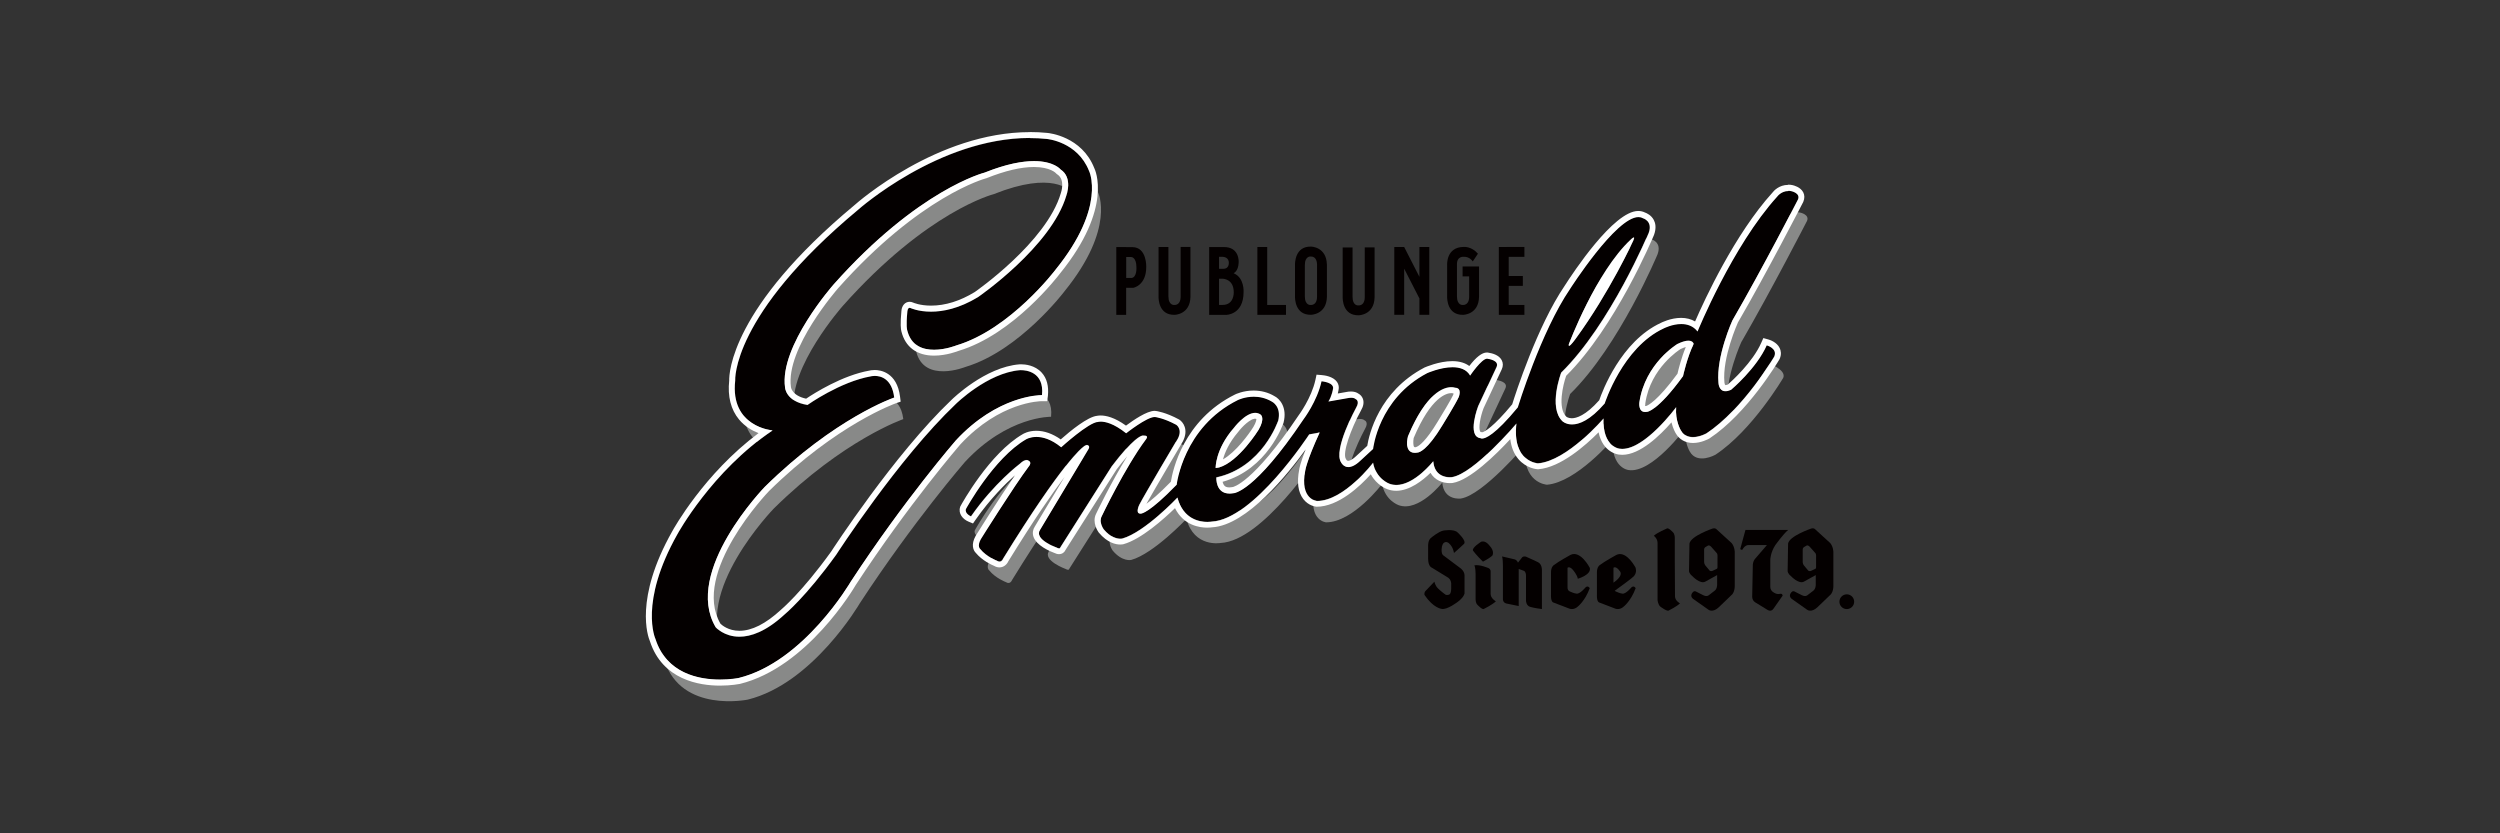 <?xml version="1.0" encoding="UTF-8"?><svg id="_レイヤー_1" xmlns="http://www.w3.org/2000/svg" viewBox="0 0 600 200"><rect x="0" y="0" width="600" height="200" fill="#333333" stroke="none"/><defs><style>.cls-1{fill:#888988;}.cls-2{fill:#040000;}.cls-3{fill:#fff;}</style></defs><path class="cls-1" d="M219.94,79.93s.07-1.12.76-.83c0,0,6.68,3.19,16.23-2.64,0,0,17.59-12.09,21.19-24.4,0,0,1.6-4.25-1.4-6.22,0,0-3.9-4.98-18.24.76,0,0-15.92,3.99-36.24,26.85,0,0-13.07,14.78-11.65,24.75,0,0,.18,3.34,5.39,4.17,0,0,7.81-5.57,15.26-6.88,0,0,4.78-1.18,5.55,5.1,0,0-14.25,4.87-31.07,21.45,0,0-19.73,20.33-11.77,33.69,0,0,5.87,6.77,16.55-3.09,0,0,5.05-4.14,12.38-14.33,0,0,14.88-23.03,28.68-36.14,0,0,7.61-7.51,15.42-8.13,0,0,5.93-.46,5.28,5.98,0,0-10.4-.21-20.68,10.86,0,0-12.35,14.22-25.25,33.94,0,0-11.2,19.24-26.88,23.09,0,0-15.91,3.28-19.96-9.35,0,0-4.06-8.66,5.28-25.19,0,0,8.26-15.13,22.82-24.88,0,0-10.22-.76-8.97-11.95,0,0-1.01-15.61,29.52-41.02,0,0,21.8-19.41,45.28-17,0,0,7.34.63,10.11,7.66,0,0,4.28,8.5-8.04,23.72,0,0-10.78,14.28-23.8,18.17,0,0-9.92,4-11.8-3.71,0,0-.3-.82.05-4.43Z"/><path class="cls-1" d="M417.98,82c7.17-12.39,15.71-28.99,15.71-28.99.64-1.52-1.61-1.98-1.61-1.98-2.19-.47-3.4,1.24-3.4,1.24-10.79,11.9-19.13,32.39-19.13,32.39-2.74-3.54-8.1-.75-8.1-.75-9.91,4.58-13.92,14.96-13.92,14.96-6.69,7.73-10.41,7.32-10.41,7.32-3.44-3.31-.28-11.64-.28-11.64,11.86-11.6,20.99-33.56,20.99-33.56,1.04-2.89-1.44-3.53-1.44-3.53-4.87-2.72-17.47,17.02-17.47,17.02-6.99,10.27-12.4,26.52-12.4,26.52-6.08,5.44-9.65,8-9.65,8-3.35-.4.03-6.39.03-6.39l4.39-9.4c.78-1.63-2.06-1.99-2.06-1.99-1.23-.5-4.27,4.03-4.27,4.03-2.37-4.14-10.29-.6-10.29-.6-11.74,6.14-12.83,17.21-12.83,17.21-.8.73-7.82,4.23-7.82,4.23-1.98-2.99,3.57-13.13,3.57-13.13,1-1.7-.11-2.09-.11-2.09-.53-.5-1.71-.26-1.71-.26l-4.82.85c.84-1.32,1.09-2.95,1.09-2.95.46-1.66-2.74-1.91-2.74-1.91-1.04,4.8-4.3,9.1-4.3,9.1-12.07,17.98-17.47,16.79-17.47,16.79-4.3.7-3.46-2.8-3.46-2.8,11.07-2.39,14.81-13.54,14.81-13.54.89-3.51-1.46-4.65-1.46-4.65-4.08-2.44-8.19-.4-8.19-.4-13.15,6.51-23.65,25.17-23.65,25.17,1.07-2.11,9.26-15.93,9.26-15.93,1.16-2.3-.43-3.29-.43-3.29-2.97-1.6-4.96-1.84-4.96-1.84-1.72-.32-7.04,3.89-7.04,3.89-4.36-3.49-6.73-2.73-6.73-2.73-2.23.05-8.86,6.09-8.86,6.09-5-4.09-8.43-1.9-8.43-1.9-7.76,4.49-14.43,16.72-14.43,16.72-.36,1.11,1.21,1.76,1.21,1.76,5.58-8.02,11.69-12.59,11.69-12.59,1.38-1.37,2.06-.82,2.06-.82.95.42.24,1.28.24,1.28-3.87,5.15-11.63,17.62-11.63,17.62-.96,1.72-.14,2.34-.14,2.34,1.52,1.89,4.01,2.83,4.01,2.83,1.06.68,1.48-.47,1.48-.47,14.4-23.36,19.04-26.7,19.04-26.7.74-.7,1.15-.62,1.15-.62.82.21.3.99.3.99l-11.62,19.38c-1.54,2.25,4,4.27,4,4.27.85.45.87-.03.87-.03l12.34-19.46c6.37-8.37,7.71-7.41,7.71-7.41,1.33-.07.54.87.54.87-5.12,6.85-10.68,18.57-10.68,18.57-.69,1.38.51,3.04.51,3.04,2.33,2.78,4.46,2.25,4.46,2.25,5.39-1.5,13.25-9.84,13.25-9.84,1.84,6.94,8.2,5.77,8.2,5.77,10.09-.47,23.42-20.95,23.42-20.95l2.52-.45c-3.19,6.95-3.46,9.14-3.46,9.14-1.36,7,2.85,7.31,2.85,7.31,6.49-.02,13.43-9.21,13.43-9.21.7,3.98,3.96,5.09,3.96,5.09,4.85,1.77,10.48-5.42,10.48-5.42.36,4.43,4.49,3.82,4.49,3.82,5.31-.86,15.48-12.89,15.48-12.89-1.1,9.24,5.16,9.58,5.16,9.58,7.05-.58,15.74-10.8,15.74-10.8-.26,6.87,3.83,7.28,3.83,7.28,5.64.87,13.59-9.96,13.59-9.96-.26,3.28,1.1,5.5,1.1,5.5,1.8,3.24,6.16.79,6.16.79,8.87-5.85,16.28-18.46,16.28-18.46.85-1.96-3.7-3.6-3.7-3.6-2.43,5.51-7.08,11.01-7.08,11.01-2.98,1.37-2.6-1.1-2.6-1.1-.59-6.35,3.37-15.02,3.37-15.02Z"/><circle class="cls-2" cx="443.23" cy="144.41" r="1.77"/><path class="cls-2" d="M402,143.12l-.05-8.13v-5.8s.05-1.05-.48-1.48c0,0-1.1-1.2-1.46-.85,0,0-2.32.97-3.09,1.73,0,0,.89.64.89,1.69v13.75s.13,1.11.66,1.55c0,0,1.69,1.29,2.05.93,0,0,1.91-.94,2.67-1.7,0,0-1.19-.63-1.19-1.68Z"/><path class="cls-2" d="M346.41,127.34s2.55-.48,3.45.48c0,0,2.14,1.93,1.52,2.69,0,0-1.82,1.73-2.43,2.21,0,0-.13-1.45-1.3-2.42,0,0-.65-.52-1.24.09,0,0-.41.5-.41,1.33,0,0-.14,1.04.32,1.51l4.18,3.13s.99.68.99,1.76v4.29s-.08.86-1.6,2.01c0,0-2.59,2.01-3.91,1.71,0,0-1.95-.16-4.09-3.33,0,0-.16-.53.23-.96l2.14-2.24s.13.92.89,1.65c0,0,.66.66,1.75,1.45,0,0,.53.3,1.09-.13,0,0,.3-.4.3-1.25v-1.25s.03-1.09-1.02-1.61l-3.66-2.24s-.86-.26-.86-2.17v-3.06s-.07-1.42.79-1.98c0,0,1.63-1.39,2.87-1.68Z"/><path class="cls-2" d="M355.49,130.01s-2.37,1.47-1.95,2.16c0,0,.79,1.1,2.37,2.63,0,0,1.63-.84,2.26-1.47,0,0,.63-1-.68-2.37,0,0-.89-1.31-2-.95Z"/><path class="cls-2" d="M353.85,135.69s.28.46.29,1.99v5.98s-.05,1.11.51,1.56c0,0,1.17,1.27,1.54.89,0,0,2.01-.99,2.82-1.8,0,0-1.26-.66-1.26-1.78v-5.36s.09-.52-.5-.82c0,0-2.1-.93-3.41-.67Z"/><path class="cls-2" d="M360.5,133.55s.19.5.2,2.17v8s-.09.88.82,1.12l2.97.61v-8.91l1.3.48s.45.21.45,1.15v6.03s.03,1.24,1.09,1.47c0,0,.97.29,2.73.5v-9.42s.03-1.3-.88-1.79c0,0-1.64-.82-2.94-1.36,0,0-.73-.24-1.05.33l-.89,1.12s-.09-.52-.73-.79l-3.08-.72Z"/><path class="cls-2" d="M376.91,133.18s-2.82,1.54-3.97,2.43c0,0-.74.39-.7,1.89v5.28s-.1,1.41.47,1.78c0,0,3.71,1.42,4.02,1.54s1.15.18,1.88-.47c0,0,1.78-1.33,2.93-4.47,0,0-.37-.73-.99-.21,0,0-1.36,1.67-2.19,1.52,0,0-.58-.05-1.47-.47,0,0-.68-.15-.68-.97v-4.77s.52-.46,1.34.57c0,0,1.04,1.23,1.12,2.07,0,0,3.33-.95,2.88-2.62,0,0-2.21-4.3-4.63-3.11Z"/><path class="cls-2" d="M391.56,140.95s-1.36,1.67-2.19,1.52c0,0-.58-.05-1.47-.47,0,0-.19-.05-.37-.21,1.23-.89,4.33-3.15,4.6-3.5,0,0,.74-.77.45-1.83,0-.06,0-.11-.02-.17,0,0-.06-.11-.16-.29,0,0,0,0,0,0h0c-.54-.93-2.43-3.82-4.47-2.82,0,0-2.82,1.54-3.97,2.43,0,0-.74.39-.7,1.89v5.28s-.1,1.41.47,1.78c0,0,3.71,1.42,4.02,1.54s1.15.18,1.88-.47c0,0,1.78-1.33,2.93-4.47,0,0-.37-.73-.99-.21ZM388.56,136.83s.13.16.31.4c.19.35.35,1.24-1.64,2.61v-3.58s.52-.46,1.34.57Z"/><path class="cls-2" d="M418.91,127.19l-1.26,4.61.47.2s.57-1.19,1.51-1.19h4.44l-2.83,3.28s-.62.61-.57,1.85l-.14,7.06s-.13.94.64,1.51l3.06,1.88s.81.54,1.38-.27l2.22-3.16s0-.57-.64-.44c0,0-.57.2-1.21-.17,0,0-1.11-.4-1.11-1.51v-6.53s.04-1.71,1.22-3.51c0,0,1.87-2.61,3.08-3.62h-10.26Z"/><path class="cls-2" d="M415.57,130.32l-3.71-3.39s-.33-.25-.84-.08c0,0-5.29,1.8-5.55,3.62l-.11,6.58s-.01.56.75,1.17c0,0,1.92,2.08,3.18,1.36l2.82-1.56v2.36s0,1-.64,1.43l-1.33,1.02s-.45.49-1.4,0l-1.78-.9s-.38-.15-.61.13c0,0-.97.85-.05,1.64l3.77,2.66s1,.74,2.43-.61l3.23-3.1s.61-.64.61-2v-8.15s.01-1.25-.77-2.19ZM412.2,133.79v2.3c0,.41-.18.43-.18.43l-.89.42c-.49.29-.82,0-.82,0l-1.07-1.29c-.26-.38-.25-.8-.25-.8v-3.02c0-.32.3-.52.3-.52l.55-.33c.42-.29.88.29.88.29l1.3,1.47c.26.29.18,1.03.18,1.03Z"/><path class="cls-2" d="M439.24,130.32l-3.71-3.39s-.33-.25-.84-.08c0,0-5.29,1.8-5.55,3.62l-.11,6.58s-.01.56.75,1.17c0,0,1.92,2.08,3.18,1.36l2.82-1.56v2.36s0,1-.64,1.43l-1.33,1.02s-.45.49-1.4,0l-1.78-.9s-.38-.15-.61.13c0,0-.97.85-.05,1.64l3.77,2.66s1,.74,2.43-.61l3.23-3.1s.61-.64.61-2v-8.15s.01-1.25-.77-2.19ZM435.86,133.79v2.3c0,.41-.18.43-.18.43l-.89.42c-.49.29-.82,0-.82,0l-1.07-1.29c-.26-.38-.25-.8-.25-.8v-3.02c0-.32.3-.52.3-.52l.55-.33c.42-.29.88.29.88.29l1.3,1.47c.26.29.18,1.03.18,1.03Z"/><polygon class="cls-2" points="340.66 59.28 340.66 66.44 337 59.28 334.63 59.28 334.63 75.56 337 75.56 337 64.48 340.66 71.63 340.66 75.56 343.03 75.56 343.03 59.28 340.66 59.28"/><polygon class="cls-2" points="304.13 73.19 304.13 59.28 301.77 59.28 301.77 75.56 303.35 75.56 304.13 75.56 308.64 75.56 308.64 73.19 304.13 73.19"/><path class="cls-2" d="M271.76,59.31h-1.48v-.02h-2.37v16.28h2.37v-6.49h1.7s3.12-.54,3.12-5.01c0,0,.18-4.76-3.34-4.76ZM271.43,66.71h-1.14v-5.03h1.16c.15,0,1.29.1,1.29,2.47,0,0,.18,2.57-1.31,2.57Z"/><path class="cls-2" d="M283.35,59.28v11.98h0c0,.48-.12,1.93-1.47,1.93,0,0-1.46.23-1.46-2.09v-11.82h-2.37v11.82c-.02.54,0,4.53,3.83,4.46,0,0,3.73-.02,3.83-4.31h0v-11.98h-2.37Z"/><path class="cls-2" d="M327.54,59.39v11.98h0c0,.48-.12,1.93-1.47,1.93,0,0-1.46.23-1.46-2.09v-11.82h-2.37v11.82c-.02.53,0,4.53,3.83,4.46,0,0,3.73-.02,3.83-4.31h0v-11.98h-2.37Z"/><polygon class="cls-2" points="365.86 61.64 365.86 59.27 361.53 59.27 361.53 59.28 359.72 59.28 359.72 75.56 361.53 75.56 362.09 75.56 365.86 75.56 365.86 73.19 362.09 73.19 362.09 68.61 365.48 68.61 365.48 66.24 362.09 66.24 362.09 61.64 365.86 61.64"/><path class="cls-2" d="M318.45,63.45c-.12-4.25-3.82-4.27-3.82-4.27-3.83-.07-3.85,3.93-3.83,4.46v7.45c-.02.53,0,4.53,3.83,4.46,0,0,3.73-.02,3.83-4.31h0v-7.81h-.01ZM316.09,71.26h0c0,.48-.12,1.93-1.47,1.93,0,0-1.46.23-1.46-2.09v-7.45c0-2.32,1.46-2.09,1.46-2.09,1.3,0,1.46,1.37,1.47,1.89h0v7.81Z"/><path class="cls-2" d="M296.18,65.62l-.11-.06s1.14-.42,1.21-2.57c0,0,.3-3.78-3.65-3.7h0s-1.06,0-1.06,0h-2.37v16.28h4.07s4.19.02,4.19-5.49c0,0,.22-3.35-2.28-4.45ZM293.55,61.65s1.49.05,1.36,1.56c0,0,.04,1.31-1.32,1.31h-1.02v-2.88h.98ZM293.43,73.19h-.86v-6.3h.76c.45,0,2.77.19,2.77,3.27,0,0,.13,3.02-2.67,3.02Z"/><path class="cls-2" d="M351.02,63.96v2.37h1.58v4.93h0c0,.48-.12,1.93-1.47,1.93,0,0-1.46.23-1.46-2.09v-7.54c-.08-2.15,1.63-1.93,1.63-1.93,1.43-.08,2.16,1.12,2.16,1.12l1.24-1.86c-1.53-1.8-3.38-1.63-3.38-1.63-4.27.01-4.01,4.3-4.01,4.3h0v7.54c-.02.53,0,4.53,3.83,4.46,0,0,3.73-.02,3.83-4.31h0v-7.3h-3.95Z"/><path class="cls-2" d="M217.77,74.77s.07-1.12.76-.83c0,0,6.68,3.19,16.23-2.64,0,0,17.59-12.09,21.19-24.4,0,0,1.6-4.25-1.4-6.22,0,0-3.9-4.98-18.24.76,0,0-15.92,3.99-36.24,26.85,0,0-13.07,14.78-11.65,24.75,0,0,.18,3.34,5.39,4.17,0,0,7.81-5.57,15.26-6.88,0,0,4.78-1.18,5.55,5.1,0,0-14.25,4.87-31.07,21.45,0,0-19.73,20.33-11.77,33.69,0,0,5.87,6.77,16.55-3.09,0,0,5.05-4.14,12.38-14.33,0,0,14.88-23.03,28.68-36.14,0,0,7.61-7.51,15.42-8.13,0,0,5.93-.46,5.28,5.98,0,0-10.4-.21-20.68,10.86,0,0-12.35,14.22-25.25,33.94,0,0-11.2,19.24-26.88,23.09,0,0-15.91,3.28-19.96-9.35,0,0-4.06-8.66,5.28-25.19,0,0,8.26-15.13,22.82-24.88,0,0-10.22-.76-8.97-11.95,0,0-1.01-15.61,29.52-41.02,0,0,21.8-19.41,45.28-17,0,0,7.34.63,10.11,7.66,0,0,4.28,8.5-8.04,23.72,0,0-10.78,14.28-23.8,18.17,0,0-9.92,4-11.8-3.71,0,0-.3-.82.05-4.43Z"/><path class="cls-3" d="M247.15,33.14c1.36,0,2.73.07,4.1.21,0,0,7.34.63,10.11,7.66,0,0,4.28,8.5-8.04,23.72,0,0-10.78,14.28-23.8,18.17,0,0-2.57,1.04-5.35,1.04s-5.53-.96-6.45-4.75c0,0-.3-.82.05-4.43,0,0,.06-.88.54-.88.06,0,.13.01.21.05,0,0,1.83.87,4.93.87,2.84,0,6.74-.73,11.3-3.51,0,0,17.59-12.09,21.19-24.4,0,0,1.6-4.25-1.4-6.22,0,0-1.57-2.01-6.38-2.01-2.77,0-6.62.66-11.86,2.76,0,0-15.92,3.99-36.24,26.85,0,0-13.07,14.78-11.65,24.75,0,0,.18,3.34,5.39,4.17,0,0,7.81-5.57,15.26-6.88,0,0,.36-.09.89-.09,1.42,0,4.1.62,4.66,5.18,0,0-14.25,4.87-31.07,21.45,0,0-19.73,20.33-11.77,33.69,0,0,1.97,2.27,5.69,2.27,2.71,0,6.36-1.2,10.86-5.36,0,0,5.05-4.14,12.38-14.33,0,0,14.88-23.03,28.68-36.15,0,0,7.61-7.51,15.42-8.13,0,0,.09,0,.25,0,1.12,0,5.6.35,5.03,5.98h-.04c-.72,0-10.73.19-20.63,10.86,0,0-12.35,14.22-25.25,33.94,0,0-11.2,19.24-26.88,23.09,0,0-1.86.38-4.47.38-5.02,0-12.83-1.42-15.49-9.73,0,0-4.06-8.66,5.28-25.19,0,0,8.26-15.13,22.82-24.88,0,0-10.22-.76-8.97-11.95,0,0-1.01-15.61,29.52-41.02,0,0,19.33-17.21,41.18-17.21M247.15,31.71c-22.14,0-41.33,16.85-42.13,17.57-29.53,24.58-30.05,40.28-30.01,42.04-.41,3.83.39,6.98,2.36,9.36,1.41,1.69,3.17,2.69,4.68,3.27-13.07,9.75-20.39,22.97-20.71,23.56-9.16,16.22-5.83,25.3-5.36,26.38,3.01,9.27,11.84,10.66,16.83,10.66,2.72,0,4.67-.4,4.76-.41,16.14-3.96,27.36-22.96,27.83-23.77,12.65-19.34,24.97-33.58,25.09-33.72,9.51-10.25,19.15-10.37,19.55-10.37h1.29l.17-1.29c.23-2.34-.26-4.2-1.48-5.55-1.64-1.82-4.03-2.01-4.98-2.01-.23,0-.36.01-.36.01-8.24.65-15.99,8.21-16.32,8.53-13.74,13.06-28.72,36.16-28.87,36.39-7.06,9.82-12.03,13.96-12.08,14-3.64,3.36-6.97,5.03-9.96,5.03-2.64,0-4.2-1.37-4.54-1.7-7.09-12.27,11.46-31.63,11.65-31.83,16.33-16.1,30.36-21.04,30.5-21.09l1.1-.38-.14-1.15c-.73-5.97-4.83-6.44-6.07-6.44-.68,0-1.15.11-1.24.13-6.58,1.16-13.35,5.48-15.24,6.75-3.38-.73-3.63-2.68-3.64-2.77-1.32-9.3,11.17-23.55,11.29-23.7,19.72-22.19,35.36-26.37,35.52-26.41l.09-.02.09-.04c4.41-1.76,8.22-2.66,11.33-2.66,3.92,0,5.27,1.47,5.28,1.49l.13.14.19.14c2,1.31.89,4.39.85,4.52-3.44,11.77-20.49,23.6-20.66,23.72-3.52,2.15-7.07,3.26-10.49,3.26-2.7,0-4.31-.73-4.32-.74-.3-.13-.56-.18-.82-.18-1.08,0-1.89.91-1.97,2.22-.3,3.1-.15,4.38,0,4.9.93,3.74,3.71,5.8,7.83,5.8,3.02,0,5.77-1.09,5.88-1.14,13.19-3.93,23.95-18.03,24.4-18.63,12.73-15.73,8.37-24.85,8.18-25.23-3.01-7.65-10.93-8.42-11.26-8.45-1.36-.14-2.79-.21-4.22-.21h0Z"/><path class="cls-2" d="M415.81,76.84c7.17-12.39,15.71-28.99,15.71-28.99.64-1.52-1.61-1.98-1.61-1.98-2.19-.47-3.4,1.24-3.4,1.24-10.79,11.9-19.13,32.39-19.13,32.39-2.74-3.54-8.1-.75-8.1-.75-9.91,4.58-14.18,18.02-14.18,18.02-6.69,7.73-10.16,4.26-10.16,4.26-3.44-3.31-.28-11.64-.28-11.64,11.86-11.6,20.99-33.56,20.99-33.56,1.04-2.89-1.44-3.53-1.44-3.53-4.87-2.72-17.47,17.02-17.47,17.02-6.99,10.27-12.52,28.39-12.52,28.39-7.28,8.84-8.92,7.4-8.92,7.4-3.35-.4-.57-7.66-.57-7.66l4.39-9.4c.78-1.63-2.06-1.99-2.06-1.99-1.23-.5-4.27,4.03-4.27,4.03-2.37-4.14-10.29-.6-10.29-.6-11.74,6.14-12.99,18.2-12.99,18.2-.8.73-3.03,2.8-3.03,2.8-3.37,3.19-4.63.45-4.63.45-1.98-2.99,3.57-13.13,3.57-13.13,1-1.7-.11-2.09-.11-2.09-.53-.5-1.71-.26-1.71-.26l-4.82.85c.84-1.32,1.09-2.95,1.09-2.95.46-1.66-2.74-1.91-2.74-1.91-1.04,4.8-4.3,9.1-4.3,9.1-12.07,17.98-16.92,17.78-16.92,17.78-4.3.7-4.01-3.79-4.01-3.79,11.07-2.39,14.81-13.54,14.81-13.54.89-3.51-1.46-4.65-1.46-4.65-4.08-2.44-8.19-.4-8.19-.4-13.15,6.51-14.69,20.32-14.69,20.32-6.89,7.11-8.59,6.94-8.59,6.94-1.48.16-.37-2.1-.37-2.1,1.07-2.11,9.26-15.93,9.26-15.93,1.16-2.3-.43-3.29-.43-3.29-2.97-1.6-4.96-1.84-4.96-1.84-1.72-.32-7.04,3.89-7.04,3.89-4.36-3.49-6.73-2.73-6.73-2.73-2.23.05-8.86,6.09-8.86,6.09-5-4.09-8.43-1.9-8.43-1.9-7.76,4.49-14.43,16.72-14.43,16.72-.36,1.11,1.21,1.76,1.21,1.76,5.58-8.02,11.69-12.59,11.69-12.59,1.38-1.37,2.06-.82,2.06-.82.95.42.24,1.28.24,1.28-3.87,5.15-11.63,17.62-11.63,17.62-.96,1.72-.14,2.34-.14,2.34,1.52,1.89,4.01,2.83,4.01,2.83,1.06.68,1.48-.47,1.48-.47,14.4-23.36,19.04-26.7,19.04-26.7.74-.7,1.15-.62,1.15-.62.82.21.3.99.3.99l-11.62,19.38c-1.54,2.25,4,4.27,4,4.27.85.45.87-.03.87-.03l12.34-19.46c6.37-8.37,7.71-7.41,7.71-7.41,1.33-.07.54.87.54.87-5.12,6.85-10.68,18.57-10.68,18.57-.69,1.38.51,3.04.51,3.04,2.33,2.78,4.46,2.25,4.46,2.25,5.39-1.5,13.25-9.84,13.25-9.84,1.84,6.94,8.2,5.77,8.2,5.77,10.09-.47,23.42-20.95,23.42-20.95l2.52-.45c-3.19,6.95-3.46,9.14-3.46,9.14-1.36,7,2.85,7.31,2.85,7.31,6.49-.02,13.43-9.21,13.43-9.21.7,3.98,3.96,5.09,3.96,5.09,4.85,1.77,10.48-5.42,10.48-5.42.36,4.43,4.49,3.82,4.49,3.82,5.31-.86,15.48-12.89,15.48-12.89-1.1,9.24,5.16,9.58,5.16,9.58,7.05-.58,15.74-10.8,15.74-10.8-.26,6.87,3.83,7.28,3.83,7.28,5.64.87,13.59-9.96,13.59-9.96-.26,3.28,1.1,5.5,1.1,5.5,1.8,3.24,6.16.79,6.16.79,8.87-5.85,16.28-18.46,16.28-18.46.85-1.96-1.8-2.69-1.8-2.69-2.43,5.51-8.54,10.66-8.54,10.66-2.98,1.37-3.04-1.67-3.04-1.67-.59-6.35,3.37-15.02,3.37-15.02ZM376.52,82.62s6.51-17.37,14.87-25.13c0,0,1.31-1.32.6.29,0,0-5.65,12.34-13.82,23.51,0,0-1.9,2.68-1.65,1.33ZM296.08,102.73s3.82-5.14,6.49-3.22c0,0,1.15.8-.52,3.65,0,0-4.73,7.65-9.48,9.03,0,0-.34.06-.82.14,0,0-.16-4.37,4.33-9.6ZM350.09,95.3c-.75,1.65-3.83,6.63-3.83,6.63-4.31,7.16-6.2,6.68-6.2,6.68-3.14.64-2.16-3.89-2.16-3.89,5.82-13.9,11.3-11.68,11.3-11.68,1.81.03.89,2.25.89,2.25ZM403.92,90.28c-6.24,8.6-8.65,8.56-8.65,8.56-2.21.39-1.81-2.29-1.81-2.29,1.36-9.34,9.1-13.99,9.1-13.99,3.63-1.78,3.94-.03,3.94-.03-1.58,3.16-2.57,7.75-2.57,7.75Z"/><path class="cls-3" d="M429.16,45.8c.24,0,.48.02.75.08,0,0,2.24.46,1.61,1.98,0,0-8.53,16.59-15.71,28.99,0,0-3.97,8.68-3.37,15.02,0,0,.03,2.03,1.67,2.03.37,0,.82-.1,1.37-.35,0,0,6.12-5.15,8.54-10.66,0,0,2.65.73,1.8,2.69,0,0-7.41,12.62-16.28,18.46,0,0-1.58.89-3.23.89-1.09,0-2.21-.39-2.93-1.68,0,0-1.36-2.22-1.1-5.5,0,0-7.35,10.01-12.93,10.01-.22,0-.45-.02-.67-.05,0,0-4.09-.41-3.83-7.28,0,0-8.69,10.23-15.74,10.8,0,0-6.26-.34-5.16-9.58,0,0-10.17,12.03-15.48,12.89,0,0-.19.03-.49.03-1.11,0-3.72-.37-4-3.85,0,0-4.46,5.7-8.87,5.7-.54,0-1.08-.09-1.61-.28,0,0-3.26-1.12-3.96-5.09,0,0-6.94,9.19-13.43,9.21,0,0-4.21-.31-2.85-7.31,0,0,.27-2.19,3.46-9.14l-2.52.45s-13.33,20.47-23.42,20.95c0,0-.41.07-1.04.07-1.88,0-5.78-.66-7.15-5.84,0,0-7.86,8.34-13.25,9.84,0,0-.16.04-.45.04-.75,0-2.32-.28-4-2.29,0,0-1.2-1.66-.51-3.04,0,0,5.56-11.72,10.68-18.57,0,0,.73-.87-.4-.87-.04,0-.09,0-.14,0,0,0-.05-.03-.16-.03-.51,0-2.36.64-7.54,7.44l-12.34,19.46s0,.22-.28.22c-.13,0-.31-.05-.58-.19,0,0-5.54-2.01-4-4.27l11.62-19.38s.52-.78-.3-1c0,0-.01,0-.04,0-.12,0-.5.05-1.11.62,0,0-4.64,3.34-19.04,26.7,0,0-.25.69-.85.69-.18,0-.39-.06-.63-.22,0,0-2.49-.94-4.01-2.83,0,0-.82-.62.14-2.34,0,0,7.77-12.47,11.63-17.62,0,0,.71-.86-.24-1.28,0,0-.13-.11-.4-.11-.34,0-.89.17-1.66.93,0,0-6.11,4.57-11.69,12.59,0,0-1.57-.65-1.21-1.76,0,0,6.66-12.22,14.43-16.72,0,0,.92-.58,2.49-.58,1.47,0,3.52.51,5.94,2.49,0,0,6.63-6.04,8.86-6.09,0,0,.22-.07.65-.07.98,0,3.04.37,6.08,2.8,0,0,4.94-3.91,6.84-3.91.07,0,.14,0,.2.02,0,0,1.98.24,4.96,1.84,0,0,1.58.98.43,3.29,0,0-8.2,13.82-9.26,15.94,0,0-1.04,2.1.23,2.1.04,0,.09,0,.14,0h.01c.15,0,1.99-.15,8.58-6.94,0,0,1.54-13.81,14.69-20.32,0,0,1.61-.8,3.82-.8,1.32,0,2.85.29,4.37,1.2,0,0,2.34,1.14,1.46,4.65,0,0-3.74,11.15-14.81,13.54,0,0-.25,3.86,3.15,3.86.26,0,.55-.02.86-.07h0c.21,0,5.11-.19,16.92-17.78,0,0,3.26-4.3,4.3-9.1,0,0,3.2.25,2.74,1.91,0,0-.25,1.63-1.09,2.95l4.82-.85s.29-.06.64-.06.8.06,1.07.32c0,0,1.11.4.11,2.09,0,0-5.55,10.14-3.57,13.13,0,0,.51,1.1,1.73,1.1.71,0,1.67-.37,2.9-1.55,0,0,2.23-2.06,3.03-2.8,0,0,1.25-12.06,12.99-18.2,0,0,3.15-1.41,6.08-1.41,1.71,0,3.34.48,4.22,2.01,0,0,2.74-4.07,4.07-4.07.07,0,.14.01.2.04,0,0,2.84.35,2.06,1.99l-4.39,9.4s-2.78,7.26.57,7.66c0,0,.1.09.36.09.79,0,3.07-.82,8.57-7.49,0,0,5.53-18.12,12.52-28.39,0,0,11.02-17.28,16.43-17.28.37,0,.72.08,1.03.26,0,0,2.48.64,1.44,3.53,0,0-9.14,21.95-20.99,33.56,0,0-3.16,8.33.28,11.64,0,0,.78.78,2.3.78,1.7,0,4.33-.96,7.85-5.04,0,0,4.27-13.44,14.18-18.02,0,0,2.01-1.04,4.19-1.04,1.39,0,2.85.42,3.91,1.79,0,0,8.34-20.5,19.13-32.39,0,0,.94-1.32,2.66-1.32M376.59,83c.36,0,1.57-1.71,1.57-1.71,8.17-11.17,13.82-23.51,13.82-23.51.27-.61.25-.8.12-.8-.21,0-.72.51-.72.51-8.36,7.77-14.87,25.13-14.87,25.13-.05.27-.01.38.08.38M394.86,98.88c.13,0,.26-.01.41-.04h0s2.47-.04,8.65-8.56c0,0,.99-4.59,2.57-7.75,0,0-.14-.77-1.29-.77-.58,0-1.43.2-2.65.8,0,0-7.74,4.65-9.1,13.99,0,0-.34,2.33,1.4,2.33M339.49,108.68c.17,0,.55-.01.65-.06.4,0,2.32-.37,6.12-6.69,0,0,3.08-4.98,3.83-6.63,0,0,.92-2.22-.89-2.25,0,0-.32-.13-.89-.13-1.78,0-6,1.28-10.4,11.81,0,0-1.13,3.86,1.6,3.95M291.76,112.33c.49-.08.82-.14.82-.14,4.75-1.38,9.48-9.03,9.48-9.03,1.66-2.85.52-3.65.52-3.65-.42-.3-.87-.43-1.33-.43-2.45,0-5.16,3.65-5.16,3.65-4.49,5.23-4.33,9.6-4.33,9.6M429.16,44.37c-2.18,0-3.45,1.43-3.76,1.84-9.05,10-16.26,25.61-18.58,30.94-.96-.57-2.1-.86-3.36-.86-2.51,0-4.76,1.15-4.85,1.2-9.6,4.43-14.08,16.48-14.79,18.56-3.32,3.76-5.55,4.33-6.59,4.33-.87,0-1.3-.37-1.32-.39-2.13-2.05-.79-7.62-.03-9.8,11.81-11.72,20.7-32.9,21.08-33.8.63-1.73.32-2.91-.05-3.6-.61-1.16-1.7-1.64-2.15-1.8-.48-.24-1.02-.36-1.59-.36-5.9,0-15.73,14.95-17.64,17.94-6.62,9.73-11.85,26.06-12.6,28.46-4.6,5.55-6.6,6.54-7.14,6.71l-.33-.04c-.15-.02-.17-.05-.2-.11-.49-.82.01-3.57.8-5.63l4.35-9.3c.37-.77.36-1.57-.02-2.26-.69-1.25-2.35-1.63-3.03-1.73-.17-.05-.34-.07-.52-.07-1.15,0-2.56,1.09-4.21,3.24-.9-.67-2.2-1.17-4.08-1.17-3.19,0-6.52,1.47-6.66,1.53-11.03,5.77-13.34,16.24-13.75,18.8l-2.65,2.45c-1.14,1.08-1.77,1.16-1.93,1.16-.26,0-.41-.23-.45-.3l-.03-.06-.06-.1c-.9-1.36,1.16-7.12,3.63-11.66.59-1,.74-1.94.45-2.77-.22-.59-.63-1-1.03-1.22-.48-.36-1.1-.54-1.86-.54-.47,0-.85.07-.93.09l-2.21.39c.1-.37.15-.65.17-.79.17-.71.05-1.41-.36-1.99-.93-1.33-3.04-1.59-3.67-1.64l-1.24-.1-.26,1.22c-.96,4.42-4.01,8.5-4.04,8.54-11.06,16.47-15.8,17.21-15.84,17.22h-.15s-.02.02-.02.02c-.23.04-.44.06-.63.06-.69,0-.99-.23-1.15-.4-.23-.24-.37-.6-.46-.94,10.78-3.04,14.47-13.71,14.63-14.18.96-3.77-1.01-5.82-2.19-6.39-1.45-.87-3.16-1.34-5-1.34-2.51,0-4.38.91-4.45.95-12.41,6.14-14.98,18.28-15.4,20.94-2.88,2.94-4.74,4.49-5.87,5.3,2-3.59,8.69-14.87,8.76-15,1.43-2.83.03-4.65-.9-5.23-3.25-1.76-5.45-2.03-5.54-2.05-.05-.01-.21-.03-.37-.03-1.84,0-5.08,2.22-6.85,3.54-2.76-1.99-4.8-2.43-6.08-2.43-.39,0-.68.04-.87.08-2.24.23-6.35,3.57-8.71,5.66-1.96-1.37-3.93-2.07-5.86-2.07s-3.13.73-3.26.81c-7.97,4.61-14.64,16.72-14.92,17.24l-.06.11-.04.12c-.53,1.62.67,2.97,2.02,3.53l1.06.44.66-.95c3.48-4.99,7.19-8.64,9.4-10.6-3.97,5.78-9.16,14.1-9.42,14.52-1.16,2.08-.59,3.47.03,4.08,1.55,1.87,3.83,2.89,4.41,3.13.41.24.84.36,1.27.36,1.03,0,1.79-.71,2.13-1.47,6.22-10.09,10.58-16.39,13.51-20.26l-7.15,11.92c-.47.69-.61,1.57-.34,2.41.69,2.14,3.88,3.5,4.98,3.91.42.21.8.31,1.16.31.78,0,1.34-.46,1.58-1.03l12.25-19.31c.97-1.28,1.81-2.31,2.54-3.15-3.93,6.37-7.29,13.43-7.47,13.81-1.04,2.07.46,4.25.64,4.49,2.11,2.52,4.14,2.88,5.16,2.88.42,0,.7-.06.8-.09,4.26-1.19,9.68-6.06,12.34-8.64,2.08,4.18,5.97,4.68,7.71,4.68.57,0,1-.05,1.19-.08,8.36-.47,18.28-12.9,22.46-18.69-1.33,3.37-1.53,4.66-1.55,4.84-.59,3.02-.27,5.43.98,7.06,1.27,1.66,2.99,1.83,3.19,1.85,5.24,0,10.44-4.93,13.01-7.79,1.44,2.69,3.89,3.56,4.02,3.6.64.23,1.35.36,2.08.36,3.24,0,6.37-2.48,8.23-4.31,1.04,1.78,2.91,2.47,4.63,2.47.43,0,.7-.04.7-.04,4.13-.67,10.32-6.74,13.82-10.51.23,1.92.87,3.51,1.92,4.76,1.93,2.29,4.52,2.46,4.63,2.46h.1s.1,0,.1,0c5.33-.44,11.27-5.67,14.44-8.86,1.02,4.89,4.68,5.32,4.87,5.34.22.04.51.06.81.06,4.27,0,9.04-4.62,11.81-7.79.39,1.57.97,2.53,1.01,2.59.83,1.5,2.32,2.36,4.15,2.36,1.97,0,3.74-.96,3.93-1.07,9.13-6.01,16.5-18.46,16.81-18.98l.04-.08.04-.08c.48-1.11.26-2,0-2.56-.7-1.46-2.4-1.99-2.74-2.08l-1.19-.33-.5,1.13c-2.06,4.68-7.07,9.19-8,10.01-.32.13-.51.15-.6.15-.13-.07-.23-.4-.24-.64-.56-5.98,3.21-14.31,3.24-14.39,7.05-12.16,15.59-28.76,15.68-28.93.36-.86.34-1.65-.01-2.32-.67-1.27-2.27-1.65-2.58-1.72-.34-.07-.69-.11-1.03-.11h0ZM394.86,97.45h-.04c.05-.04.03-.48.06-.69,1.24-8.52,8.35-12.93,8.42-12.97.54-.26.97-.41,1.29-.5-1.07,2.58-1.78,5.46-1.99,6.39-4.84,6.62-7.12,7.61-7.45,7.73l-.12.02-.17.02h0ZM339.27,105.15c4.22-10.02,7.98-10.8,9.03-10.8.26,0,.41.04.41.05l.15.05c-.02.11-.06.23-.09.32-.56,1.23-2.88,5.05-3.72,6.42-2.89,4.8-4.5,5.79-4.9,5.98l-.34.15c-.1.02-.16.01-.25.01s-.18-.1-.18-.1c-.2-.2-.25-1.26-.1-2.09h0ZM293.52,110.24c.43-1.59,1.41-3.96,3.65-6.58,1.02-1.35,2.89-3.15,4.08-3.15.1,0,.19.02.28.05,0,.23-.08.82-.71,1.89-1.06,1.72-4.22,6.06-7.3,7.8h0Z"/></svg>